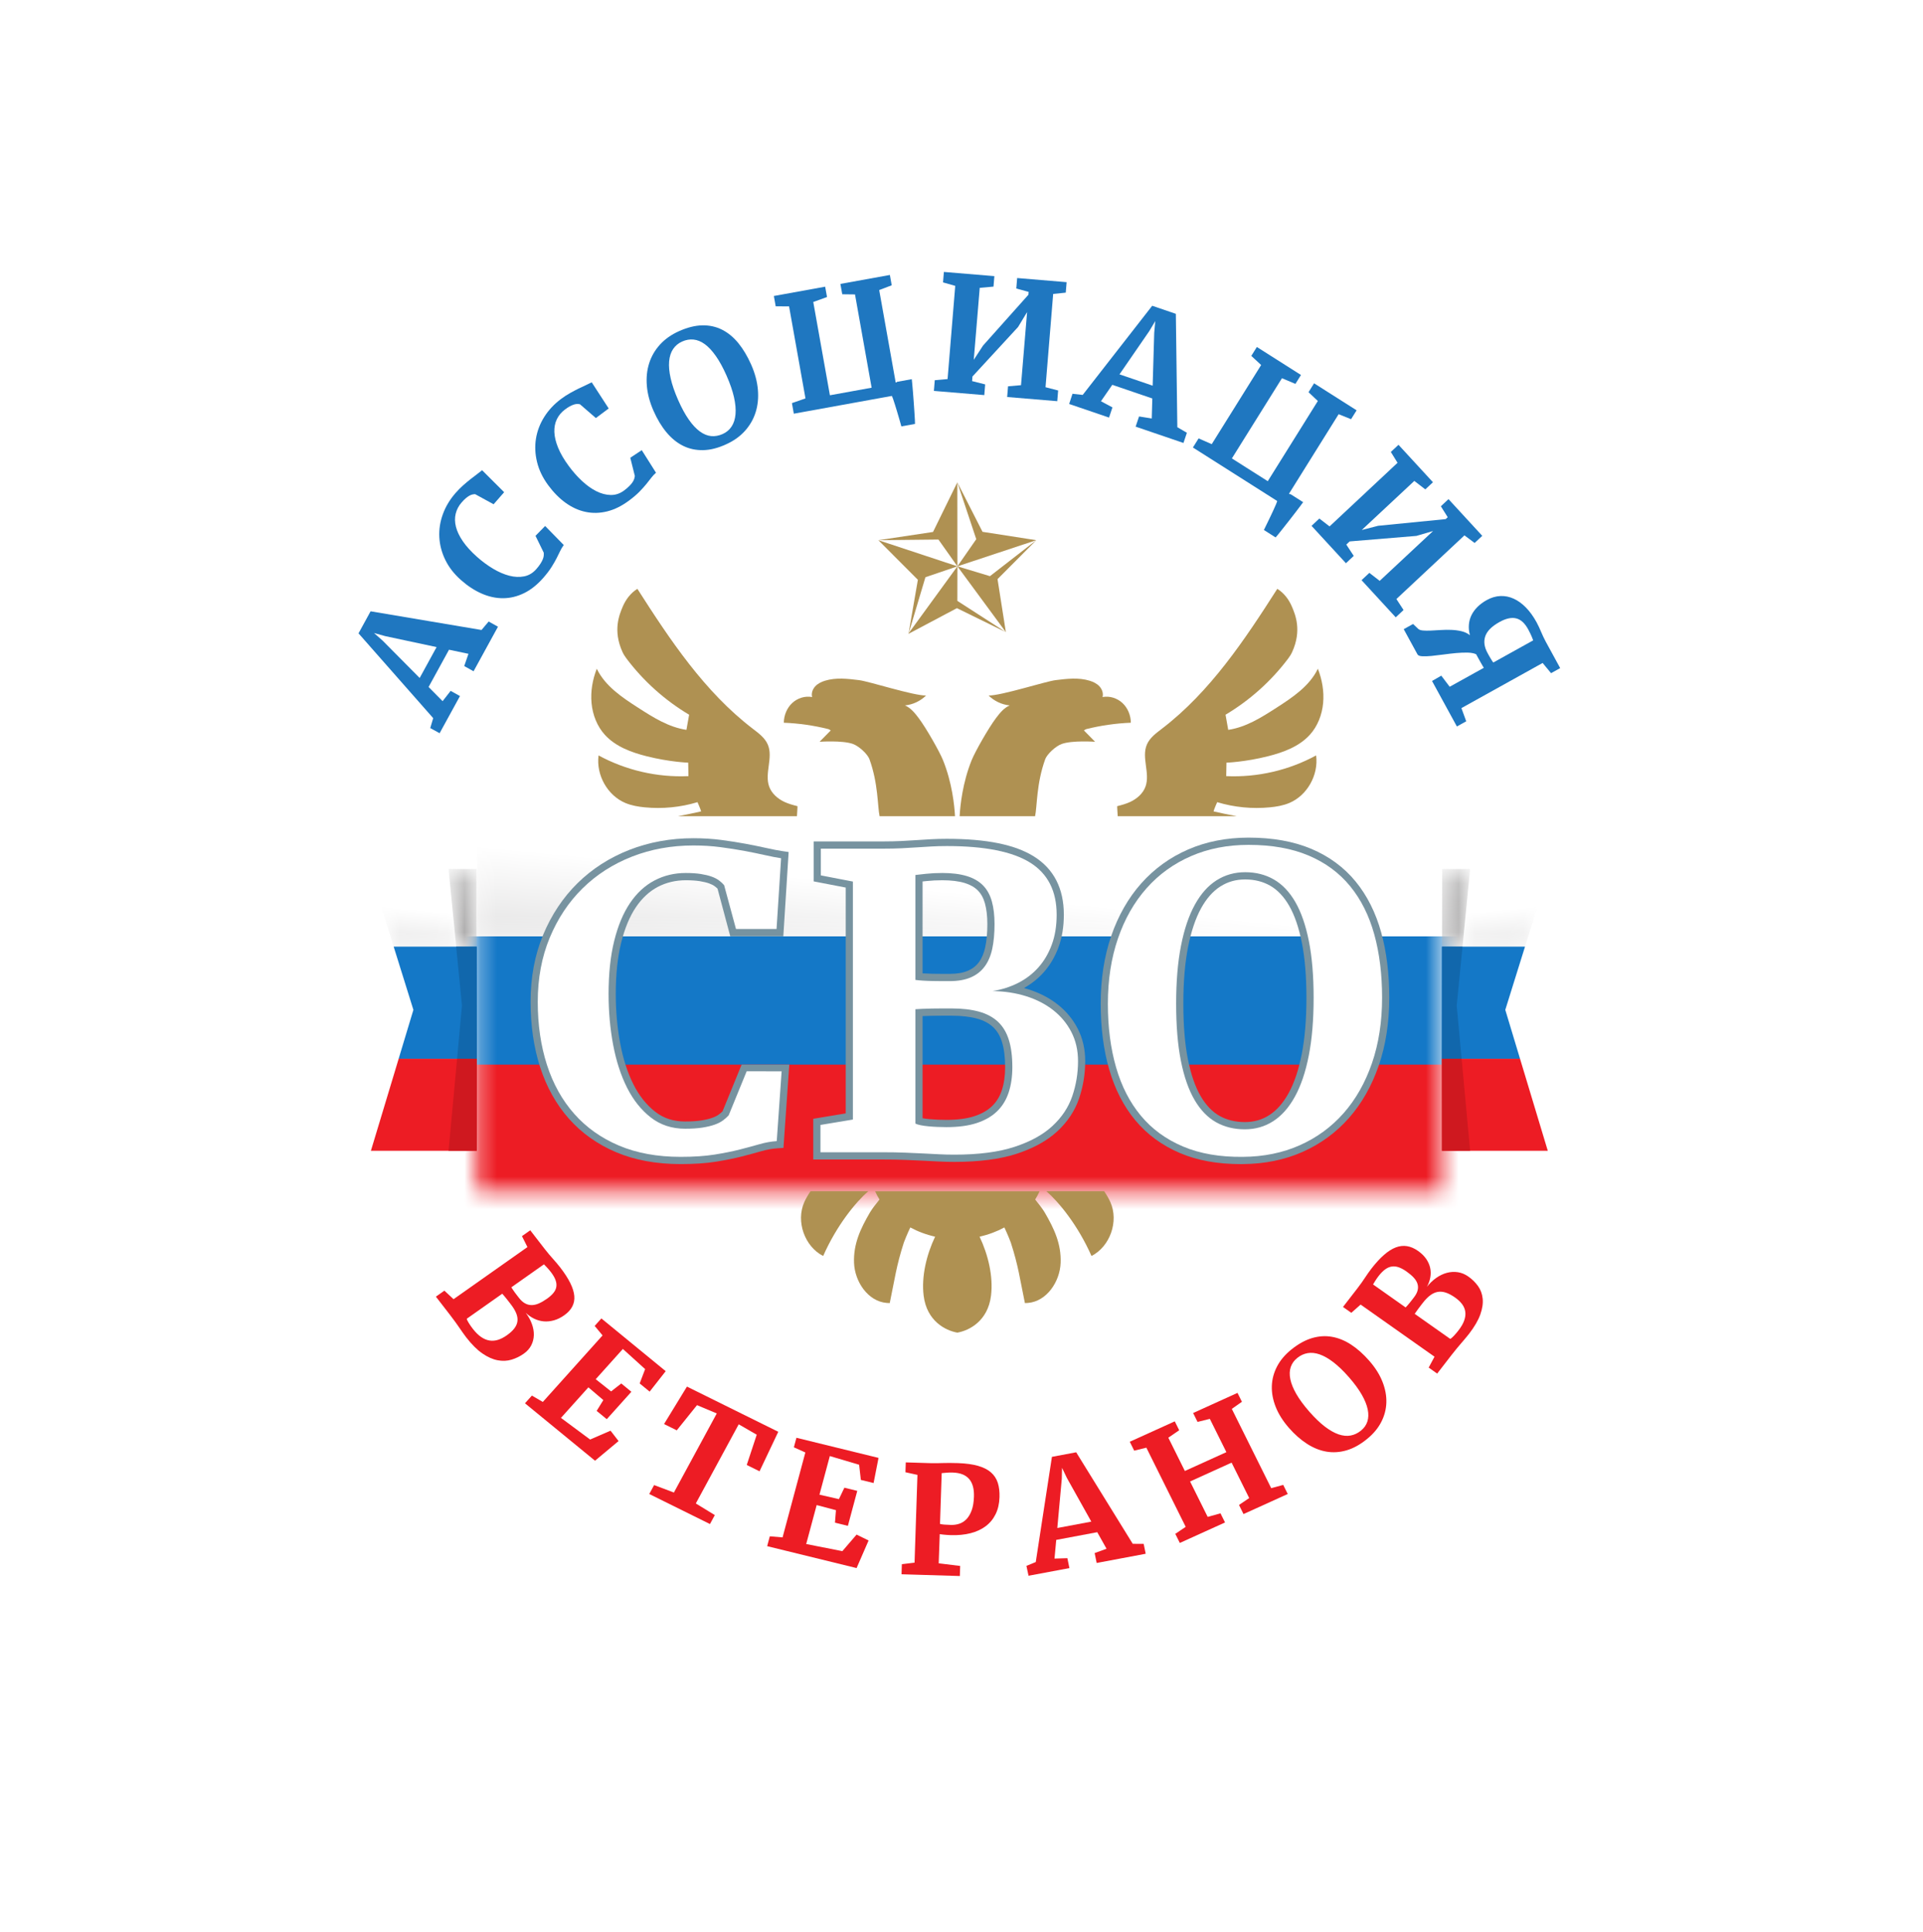 <svg xmlns="http://www.w3.org/2000/svg" fill="none" viewBox="0 9.318 118 118.528" style="max-height: 500px" width="118" height="118.528">
<g filter="url(#filter0_d_3164_2282)">
<path fill="white" d="M10 10H107.737V69.132C107.737 96.121 85.858 118 58.868 118C31.879 118 10 96.121 10 69.132V10Z"/>
<path fill="#1F77C0" d="M23.486 48.624L25.752 50.909L26.79 49.014L23.641 48.342L22.95 48.15L23.486 48.624ZM26.976 54.297L26.401 53.982L26.582 53.373L22 48.171L22.741 46.818L29.547 47.965L29.985 47.445L30.557 47.764L29.059 50.497L28.486 50.178L28.746 49.427L27.553 49.175L26.299 51.462L27.159 52.331L27.653 51.699L28.225 52.018L26.976 54.297Z"/>
<path fill="#1F77C0" d="M33.344 44.76C32.971 45.186 32.576 45.501 32.158 45.705C31.74 45.909 31.313 46.013 30.876 46.016C30.438 46.019 30 45.925 29.56 45.733C29.121 45.542 28.695 45.263 28.281 44.896C27.858 44.521 27.538 44.107 27.32 43.655C27.102 43.203 26.982 42.741 26.958 42.269C26.933 41.796 27.006 41.327 27.175 40.862C27.344 40.396 27.604 39.962 27.955 39.561C28.107 39.387 28.261 39.231 28.418 39.093C28.575 38.954 28.726 38.828 28.87 38.714C29.013 38.6 29.147 38.498 29.271 38.407C29.395 38.316 29.499 38.235 29.583 38.164L30.936 39.513L30.289 40.253L29.157 39.633C29.108 39.632 29.053 39.638 28.993 39.651C28.933 39.664 28.869 39.689 28.803 39.726C28.736 39.763 28.664 39.815 28.584 39.881C28.505 39.948 28.42 40.034 28.327 40.14C28.146 40.347 28.025 40.577 27.963 40.83C27.901 41.083 27.906 41.352 27.978 41.635C28.05 41.92 28.192 42.217 28.405 42.527C28.617 42.837 28.906 43.155 29.271 43.479C29.587 43.759 29.914 44.001 30.253 44.204C30.594 44.407 30.925 44.551 31.248 44.635C31.572 44.719 31.877 44.732 32.164 44.675C32.451 44.618 32.7 44.469 32.911 44.228C33.016 44.108 33.1 43.999 33.162 43.9C33.225 43.802 33.273 43.712 33.306 43.63C33.339 43.548 33.359 43.474 33.365 43.407C33.37 43.339 33.37 43.277 33.365 43.221L32.86 42.189L33.451 41.585L34.594 42.753C34.51 42.863 34.438 42.984 34.375 43.117C34.312 43.249 34.239 43.396 34.157 43.559C34.075 43.721 33.971 43.901 33.846 44.1C33.721 44.299 33.554 44.519 33.344 44.76Z"/>
<path fill="#1F77C0" d="M38.614 40.015C38.161 40.353 37.709 40.578 37.258 40.689C36.807 40.8 36.368 40.811 35.939 40.721C35.511 40.632 35.102 40.447 34.712 40.167C34.322 39.888 33.964 39.524 33.636 39.079C33.3 38.622 33.073 38.15 32.955 37.662C32.836 37.174 32.813 36.696 32.888 36.229C32.963 35.762 33.131 35.319 33.393 34.9C33.656 34.48 34 34.111 34.427 33.792C34.611 33.655 34.795 33.535 34.977 33.433C35.16 33.331 35.333 33.239 35.497 33.158C35.661 33.077 35.814 33.006 35.954 32.943C36.094 32.88 36.212 32.823 36.309 32.771L37.351 34.376L36.565 34.963L35.587 34.118C35.539 34.106 35.484 34.1 35.423 34.1C35.361 34.1 35.295 34.111 35.222 34.134C35.149 34.156 35.067 34.191 34.976 34.239C34.884 34.288 34.782 34.354 34.67 34.438C34.45 34.602 34.284 34.801 34.17 35.035C34.057 35.27 34.006 35.533 34.017 35.826C34.029 36.119 34.106 36.44 34.249 36.788C34.392 37.136 34.608 37.508 34.899 37.902C35.149 38.242 35.418 38.548 35.709 38.819C35.998 39.089 36.293 39.3 36.591 39.45C36.89 39.6 37.185 39.678 37.478 39.683C37.771 39.688 38.045 39.595 38.301 39.404C38.429 39.309 38.533 39.219 38.615 39.136C38.697 39.053 38.763 38.976 38.812 38.903C38.861 38.83 38.896 38.761 38.916 38.697C38.936 38.632 38.949 38.572 38.955 38.515L38.676 37.4L39.38 36.934L40.254 38.318C40.149 38.408 40.053 38.51 39.964 38.627C39.875 38.743 39.774 38.872 39.66 39.013C39.545 39.154 39.406 39.309 39.243 39.476C39.079 39.645 38.869 39.824 38.614 40.015Z"/>
<path fill="#1F77C0" d="M41.854 30.271C41.621 30.375 41.437 30.529 41.302 30.732C41.167 30.934 41.086 31.185 41.059 31.485C41.033 31.785 41.065 32.132 41.154 32.528C41.243 32.923 41.395 33.364 41.609 33.851C41.825 34.341 42.045 34.745 42.27 35.064C42.494 35.383 42.721 35.626 42.951 35.791C43.181 35.957 43.412 36.05 43.644 36.071C43.876 36.091 44.109 36.049 44.345 35.943C44.577 35.839 44.761 35.685 44.894 35.481C45.027 35.278 45.107 35.026 45.133 34.727C45.159 34.427 45.128 34.08 45.04 33.686C44.951 33.292 44.799 32.851 44.585 32.365C44.372 31.881 44.153 31.48 43.928 31.161C43.704 30.841 43.478 30.599 43.25 30.432C43.021 30.266 42.791 30.172 42.557 30.148C42.324 30.124 42.089 30.165 41.854 30.271ZM44.569 36.569C44.065 36.802 43.592 36.923 43.149 36.932C42.705 36.941 42.296 36.854 41.923 36.671C41.549 36.487 41.21 36.213 40.905 35.85C40.6 35.486 40.334 35.046 40.106 34.53C39.872 33.999 39.734 33.485 39.693 32.988C39.651 32.49 39.698 32.028 39.835 31.599C39.972 31.171 40.194 30.789 40.502 30.452C40.81 30.116 41.197 29.844 41.662 29.635C42.174 29.406 42.65 29.286 43.09 29.277C43.529 29.268 43.934 29.356 44.303 29.541C44.673 29.727 45.007 30.002 45.305 30.365C45.602 30.729 45.865 31.168 46.093 31.684C46.327 32.214 46.464 32.728 46.506 33.226C46.548 33.723 46.502 34.185 46.367 34.611C46.232 35.036 46.014 35.416 45.71 35.753C45.408 36.089 45.027 36.361 44.569 36.569Z"/>
<path fill="#1F77C0" d="M55.31 35.475C55.299 35.431 55.279 35.361 55.251 35.264C55.222 35.166 55.19 35.055 55.155 34.931C55.12 34.807 55.081 34.676 55.039 34.539C54.997 34.402 54.957 34.271 54.919 34.148C54.88 34.024 54.845 33.914 54.811 33.818C54.778 33.721 54.749 33.651 54.725 33.606L48.71 34.696L48.595 34.047L49.426 33.759L48.419 28.113L47.599 28.11L47.486 27.476L50.634 26.905L50.748 27.54L49.904 27.844L50.925 33.566L53.485 33.102L52.465 27.38L51.683 27.37L51.569 26.735L54.605 26.186L54.718 26.82L53.95 27.111L54.961 32.781L55.023 32.774L55.037 32.743L55.948 32.578C55.954 32.609 55.963 32.696 55.975 32.837C55.987 32.978 56.002 33.145 56.019 33.34C56.035 33.534 56.052 33.742 56.067 33.964C56.082 34.186 56.097 34.394 56.11 34.587C56.124 34.78 56.133 34.946 56.14 35.083C56.147 35.22 56.149 35.3 56.147 35.324L55.31 35.475Z"/>
<path fill="#1F77C0" d="M60.964 26.901L60.119 26.975L59.752 31.392L60.322 30.517L63.107 27.398L63.121 27.225L62.362 27.017L62.415 26.374L65.451 26.628L65.398 27.27L64.625 27.351L64.156 33.072L64.93 33.272L64.876 33.929L61.802 33.673L61.856 33.016L62.652 32.947L63.025 28.463L62.471 29.378L59.673 32.414L59.65 32.697L60.452 32.899L60.399 33.556L57.306 33.298L57.36 32.642L58.146 32.572L58.616 26.855L57.867 26.642L57.919 26L61.017 26.258L60.964 26.901Z"/>
<path fill="#1F77C0" d="M70.523 29.629L68.695 32.283L70.73 32.977L70.826 29.733L70.891 29.013L70.523 29.629ZM65.606 34.1L65.811 33.474L66.437 33.545L70.702 28.075L72.153 28.57L72.244 35.525L72.83 35.867L72.62 36.492L69.685 35.491L69.895 34.866L70.674 34.99L70.709 33.762L68.253 32.925L67.557 33.932L68.262 34.31L68.053 34.934L65.606 34.1Z"/>
<path fill="#1F77C0" d="M77.555 41.83C77.576 41.79 77.608 41.725 77.652 41.633C77.696 41.542 77.746 41.438 77.803 41.323C77.861 41.208 77.92 41.085 77.98 40.955C78.041 40.824 78.098 40.7 78.153 40.584C78.207 40.466 78.254 40.361 78.294 40.267C78.334 40.172 78.36 40.101 78.372 40.052L73.2 36.77L73.549 36.212L74.355 36.565L77.387 31.71L76.783 31.15L77.124 30.604L79.831 32.322L79.49 32.868L78.664 32.52L75.591 37.44L77.793 38.837L80.866 33.917L80.294 33.378L80.635 32.832L83.245 34.489L82.904 35.034L82.142 34.727L79.098 39.602L79.148 39.64L79.179 39.626L79.963 40.123C79.947 40.15 79.895 40.22 79.81 40.333C79.725 40.445 79.623 40.579 79.506 40.734C79.388 40.889 79.261 41.054 79.124 41.228C78.986 41.402 78.859 41.566 78.739 41.717C78.62 41.869 78.517 41.998 78.43 42.104C78.343 42.21 78.291 42.271 78.274 42.287L77.555 41.83Z"/>
<path fill="#1F77C0" d="M87.46 39.339L86.786 38.82L83.56 41.832L84.567 41.573L88.71 41.163L88.835 41.046L88.415 40.376L88.883 39.937L90.955 42.188L90.486 42.627L89.862 42.16L85.687 46.066L86.125 46.74L85.645 47.188L83.548 44.909L84.027 44.461L84.661 44.951L87.936 41.894L86.915 42.193L82.818 42.532L82.612 42.725L83.069 43.42L82.59 43.869L80.479 41.576L80.958 41.127L81.585 41.611L85.757 37.708L85.345 37.043L85.815 36.604L87.929 38.901L87.46 39.339Z"/>
<path fill="#1F77C0" d="M91.635 49.959L94.078 48.603C94.067 48.572 94.056 48.539 94.043 48.505C94.029 48.47 94.012 48.427 93.992 48.376C93.971 48.325 93.944 48.264 93.91 48.193C93.877 48.122 93.833 48.037 93.78 47.939C93.572 47.552 93.325 47.323 93.037 47.253C92.749 47.182 92.407 47.256 92.012 47.476C91.543 47.736 91.253 48.025 91.142 48.344C91.031 48.662 91.076 49.006 91.279 49.377C91.301 49.416 91.327 49.464 91.358 49.521C91.388 49.577 91.421 49.633 91.455 49.689C91.489 49.745 91.522 49.798 91.553 49.849C91.584 49.899 91.612 49.936 91.635 49.959ZM86.136 47.915L86.709 47.597L87.013 47.884C87.072 47.947 87.172 47.984 87.311 47.996C87.45 48.008 87.613 48.01 87.802 48.001C87.989 47.992 88.193 47.981 88.413 47.967C88.632 47.953 88.849 47.95 89.065 47.959C89.28 47.967 89.487 47.995 89.686 48.042C89.884 48.09 90.055 48.171 90.198 48.286C90.139 48.065 90.117 47.852 90.134 47.646C90.15 47.438 90.202 47.244 90.291 47.06C90.38 46.878 90.504 46.707 90.663 46.549C90.822 46.391 91.011 46.251 91.232 46.129C91.508 45.976 91.786 45.893 92.067 45.882C92.348 45.87 92.62 45.925 92.883 46.044C93.146 46.163 93.397 46.345 93.637 46.59C93.876 46.834 94.092 47.135 94.288 47.492C94.345 47.596 94.395 47.696 94.439 47.793C94.483 47.889 94.525 47.986 94.567 48.082C94.608 48.177 94.651 48.275 94.697 48.375C94.742 48.474 94.793 48.576 94.85 48.68L95.737 50.303L95.177 50.614L94.66 49.988L89.676 52.757L89.971 53.566L89.398 53.884L87.873 51.093L88.441 50.767L88.956 51.448L91.05 50.285C91.032 50.258 91.005 50.214 90.969 50.151C90.933 50.089 90.893 50.019 90.849 49.941C90.804 49.862 90.759 49.781 90.712 49.695C90.665 49.61 90.621 49.529 90.579 49.453C90.451 49.392 90.279 49.359 90.061 49.353C89.844 49.348 89.609 49.357 89.354 49.38C89.1 49.404 88.84 49.434 88.575 49.47C88.309 49.506 88.064 49.535 87.84 49.557C87.616 49.579 87.426 49.585 87.27 49.576C87.115 49.568 87.018 49.53 86.981 49.462L86.136 47.915Z"/>
<path fill="#ED1C24" d="M33.377 86.879L31.378 88.288C31.399 88.325 31.43 88.373 31.469 88.431C31.508 88.49 31.55 88.549 31.594 88.61C31.639 88.67 31.684 88.728 31.729 88.787C31.774 88.845 31.812 88.894 31.844 88.935C31.96 89.086 32.082 89.197 32.21 89.269C32.338 89.341 32.474 89.378 32.615 89.379C32.757 89.38 32.906 89.347 33.063 89.279C33.22 89.211 33.387 89.114 33.565 88.989C33.729 88.873 33.861 88.755 33.958 88.636C34.056 88.517 34.116 88.392 34.137 88.26C34.159 88.129 34.142 87.988 34.086 87.837C34.03 87.685 33.934 87.522 33.797 87.345C33.716 87.241 33.635 87.146 33.553 87.06C33.471 86.974 33.412 86.913 33.377 86.879ZM30.82 88.682L28.642 90.217C28.646 90.249 28.661 90.288 28.686 90.339C28.711 90.388 28.741 90.441 28.776 90.496C28.811 90.552 28.85 90.61 28.892 90.67C28.934 90.73 28.975 90.785 29.015 90.836C29.183 91.054 29.352 91.22 29.522 91.336C29.692 91.452 29.862 91.524 30.035 91.552C30.207 91.58 30.382 91.566 30.558 91.511C30.735 91.455 30.913 91.364 31.093 91.237C31.296 91.095 31.451 90.952 31.56 90.81C31.67 90.667 31.733 90.519 31.752 90.366C31.77 90.213 31.745 90.051 31.676 89.881C31.607 89.711 31.497 89.528 31.345 89.332C31.312 89.288 31.27 89.234 31.221 89.17C31.171 89.106 31.121 89.042 31.069 88.977C31.017 88.913 30.968 88.854 30.923 88.8C30.877 88.746 30.843 88.707 30.82 88.682ZM26.748 88.862L27.269 88.494L27.832 89.017L32.365 85.82L32.029 85.149L32.537 84.79L33.427 85.94C33.52 86.061 33.608 86.169 33.69 86.265C33.772 86.361 33.85 86.451 33.926 86.536C34.001 86.621 34.076 86.706 34.149 86.791C34.222 86.876 34.297 86.968 34.374 87.067C34.911 87.761 35.2 88.345 35.24 88.817C35.281 89.29 35.075 89.685 34.624 90.003C34.412 90.153 34.199 90.257 33.986 90.316C33.773 90.374 33.565 90.395 33.363 90.377C33.161 90.358 32.967 90.304 32.779 90.214C32.592 90.123 32.419 90.003 32.26 89.854C32.426 90.073 32.552 90.3 32.637 90.535C32.723 90.77 32.763 90.999 32.757 91.222C32.751 91.445 32.698 91.654 32.597 91.85C32.496 92.047 32.343 92.217 32.138 92.362C31.908 92.525 31.658 92.646 31.39 92.727C31.122 92.808 30.838 92.821 30.538 92.764C30.239 92.709 29.927 92.57 29.602 92.348C29.278 92.126 28.945 91.793 28.602 91.351C28.527 91.254 28.458 91.159 28.392 91.064C28.327 90.97 28.258 90.87 28.185 90.765C28.111 90.659 28.031 90.546 27.945 90.424C27.858 90.302 27.754 90.162 27.632 90.005L26.748 88.862Z"/>
<path fill="#ED1C24" d="M32.214 95.404L32.638 94.931L33.309 95.32L36.975 91.239L36.49 90.657L36.902 90.198L40.849 93.433L39.864 94.688L39.252 94.186L39.587 93.307L38.221 92.07L36.554 93.926L37.498 94.675L38.123 94.188L38.743 94.697L37.233 96.378L36.612 95.87L37.022 95.206L36.105 94.425L34.422 96.299L36.211 97.627L37.464 97.084L37.957 97.72L36.512 98.926L32.214 95.404Z"/>
<path fill="#ED1C24" d="M39.84 100.968L40.138 100.42L41.352 100.878L43.983 96.026L42.77 95.518L41.528 97.062L40.748 96.676L42.153 94.379L47.757 97.151L46.607 99.575L45.822 99.187L46.435 97.331L45.329 96.693L42.697 101.548L43.863 102.262L43.565 102.811L39.84 100.968Z"/>
<path fill="#ED1C24" d="M47.075 104.168L47.237 103.564L48.02 103.63L49.418 98.421L48.714 98.104L48.871 97.519L53.909 98.753L53.606 100.295L52.824 100.104L52.718 99.174L50.92 98.64L50.284 101.009L51.478 101.283L51.813 100.582L52.604 100.776L52.028 102.922L51.236 102.728L51.297 101.96L50.113 101.647L49.47 104.037L51.689 104.474L52.562 103.458L53.299 103.82L52.562 105.512L47.075 104.168Z"/>
<path fill="#ED1C24" d="M57.681 102.804C57.76 102.824 57.849 102.838 57.949 102.845C58.05 102.853 58.185 102.859 58.355 102.865C58.531 102.87 58.701 102.846 58.866 102.792C59.029 102.738 59.176 102.645 59.305 102.512C59.433 102.379 59.54 102.2 59.623 101.975C59.706 101.751 59.753 101.47 59.764 101.133C59.796 100.174 59.367 99.682 58.476 99.654C58.303 99.649 58.166 99.653 58.066 99.664C57.967 99.677 57.873 99.684 57.785 99.688L57.681 102.804ZM55.32 105.892L55.34 105.274L56.119 105.18L56.297 99.796L55.56 99.633L55.581 99.029L57.078 99.075C57.225 99.079 57.361 99.08 57.484 99.078C57.607 99.076 57.731 99.073 57.857 99.069C57.983 99.066 58.121 99.064 58.268 99.063C58.417 99.063 58.59 99.067 58.788 99.073C59.276 99.09 59.685 99.147 60.014 99.241C60.343 99.335 60.607 99.468 60.806 99.641C61.005 99.814 61.145 100.028 61.227 100.281C61.308 100.535 61.343 100.831 61.332 101.167C61.319 101.561 61.24 101.906 61.094 102.203C60.949 102.499 60.747 102.745 60.488 102.941C60.23 103.136 59.92 103.28 59.557 103.373C59.195 103.466 58.791 103.505 58.344 103.492C58.268 103.489 58.194 103.486 58.119 103.48C58.046 103.475 57.978 103.469 57.917 103.463C57.856 103.457 57.803 103.45 57.76 103.445C57.715 103.439 57.684 103.434 57.665 103.43L57.601 105.22L58.919 105.382L58.898 106L55.32 105.892Z"/>
<path fill="#ED1C24" d="M65.154 100.037L64.879 103.054L66.966 102.663L65.465 99.979L65.169 99.363L65.154 100.037ZM63.114 105.983L62.984 105.378L63.557 105.142L64.549 98.689L66.037 98.409L69.508 104.024L70.178 104.027L70.303 104.634L67.295 105.199L67.17 104.592L67.9 104.326L67.33 103.311L64.813 103.784L64.707 104.93L65.497 104.906L65.621 105.513L63.114 105.983Z"/>
<path fill="#ED1C24" d="M72.397 103.971L72.119 103.413L72.758 102.983L70.343 98.126L69.597 98.309L69.326 97.763L72.087 96.511L72.358 97.057L71.691 97.514L72.706 99.556L75.254 98.401L74.239 96.359L73.485 96.546L73.213 96L75.936 94.765L76.207 95.311L75.587 95.747L78.004 100.61L78.742 100.41L79.019 100.968L76.305 102.199L76.028 101.64L76.654 101.217L75.574 99.044L73.026 100.2L74.106 102.372L74.893 102.155L75.171 102.714L72.397 103.971Z"/>
<path fill="#ED1C24" d="M79.604 92.621C79.41 92.775 79.277 92.962 79.203 93.179C79.129 93.397 79.121 93.645 79.177 93.922C79.233 94.199 79.356 94.504 79.548 94.837C79.74 95.17 80.004 95.528 80.339 95.911C80.677 96.296 80.996 96.603 81.295 96.832C81.596 97.061 81.877 97.22 82.14 97.31C82.403 97.399 82.648 97.423 82.874 97.381C83.101 97.34 83.312 97.24 83.507 97.084C83.701 96.929 83.832 96.743 83.904 96.525C83.975 96.306 83.984 96.059 83.927 95.782C83.871 95.505 83.748 95.201 83.557 94.868C83.367 94.537 83.103 94.179 82.768 93.796C82.434 93.416 82.117 93.112 81.818 92.882C81.518 92.653 81.237 92.494 80.975 92.403C80.713 92.313 80.468 92.287 80.239 92.327C80.011 92.366 79.799 92.464 79.604 92.621ZM83.889 97.59C83.474 97.931 83.056 98.163 82.637 98.287C82.217 98.411 81.805 98.438 81.4 98.37C80.995 98.302 80.598 98.143 80.21 97.895C79.822 97.647 79.449 97.32 79.093 96.914C78.727 96.496 78.457 96.07 78.283 95.632C78.109 95.194 78.029 94.765 78.043 94.344C78.057 93.922 78.166 93.52 78.367 93.136C78.569 92.753 78.863 92.407 79.249 92.098C79.674 91.758 80.095 91.526 80.511 91.403C80.927 91.281 81.335 91.254 81.737 91.326C82.138 91.397 82.53 91.557 82.911 91.807C83.293 92.057 83.661 92.385 84.017 92.791C84.384 93.208 84.654 93.635 84.828 94.073C85.002 94.51 85.083 94.938 85.07 95.357C85.057 95.775 84.952 96.175 84.754 96.556C84.557 96.938 84.269 97.282 83.889 97.59Z"/>
<path fill="#ED1C24" d="M86.811 89.917L88.988 91.452C89.018 91.44 89.054 91.415 89.096 91.378C89.139 91.34 89.183 91.297 89.228 91.249C89.273 91.2 89.319 91.148 89.367 91.092C89.414 91.035 89.458 90.982 89.497 90.931C89.665 90.713 89.783 90.51 89.848 90.321C89.915 90.132 89.936 89.954 89.913 89.789C89.891 89.623 89.826 89.468 89.719 89.323C89.611 89.179 89.468 89.043 89.288 88.916C89.085 88.773 88.896 88.673 88.722 88.615C88.548 88.557 88.381 88.542 88.222 88.57C88.063 88.599 87.909 88.669 87.759 88.782C87.609 88.895 87.458 89.049 87.306 89.245C87.273 89.289 87.231 89.343 87.181 89.407C87.132 89.471 87.083 89.536 87.033 89.602C86.984 89.669 86.939 89.73 86.899 89.788C86.858 89.846 86.829 89.888 86.811 89.917ZM84.254 88.113L86.252 89.523C86.284 89.492 86.322 89.451 86.369 89.398C86.416 89.345 86.463 89.289 86.51 89.231C86.558 89.172 86.604 89.114 86.648 89.056C86.693 88.998 86.731 88.948 86.763 88.907C86.879 88.757 86.955 88.613 86.989 88.475C87.024 88.337 87.021 88.203 86.98 88.073C86.939 87.943 86.862 87.816 86.748 87.693C86.634 87.57 86.488 87.446 86.311 87.321C86.146 87.204 85.99 87.119 85.842 87.065C85.693 87.011 85.551 86.994 85.413 87.013C85.275 87.031 85.139 87.088 85.004 87.184C84.87 87.28 84.734 87.416 84.597 87.593C84.517 87.697 84.445 87.799 84.384 87.899C84.322 87.999 84.278 88.071 84.254 88.113ZM88.188 93.581L87.668 93.213L88.025 92.546L83.492 89.348L82.92 89.853L82.41 89.494L83.3 88.343C83.394 88.222 83.476 88.11 83.548 88.008C83.62 87.905 83.687 87.807 83.75 87.713C83.813 87.619 83.876 87.526 83.939 87.434C84.002 87.342 84.072 87.246 84.149 87.147C84.686 86.453 85.185 86.017 85.646 85.842C86.107 85.666 86.562 85.737 87.013 86.055C87.226 86.205 87.393 86.369 87.515 86.546C87.636 86.724 87.717 86.907 87.758 87.097C87.799 87.286 87.802 87.48 87.767 87.678C87.732 87.875 87.663 88.069 87.559 88.257C87.731 88.041 87.921 87.86 88.131 87.712C88.341 87.565 88.558 87.461 88.782 87.401C89.007 87.341 89.232 87.328 89.459 87.362C89.685 87.396 89.9 87.486 90.105 87.631C90.336 87.793 90.531 87.985 90.691 88.206C90.851 88.427 90.947 88.683 90.979 88.973C91.011 89.263 90.964 89.589 90.837 89.95C90.71 90.311 90.476 90.713 90.134 91.155C90.059 91.253 89.984 91.344 89.908 91.431C89.833 91.519 89.754 91.612 89.67 91.71C89.587 91.808 89.496 91.914 89.4 92.029C89.303 92.144 89.194 92.28 89.073 92.437L88.188 93.581Z"/>
<mask height="8" width="60" y="59" x="29" maskUnits="userSpaceOnUse" style="mask-type:luminance" id="mask0_3164_2282">
<path fill="white" d="M88.467 66.76H29.268V59.387H58.874L88.467 59.438V66.76Z"/>
</mask>
<g mask="url(#mask0_3164_2282)">
<path fill="url(#paint0_linear_3164_2282)" d="M88.467 66.76H29.268V59.387H58.874L88.467 59.438V66.76Z"/>
</g>
<mask height="24" width="60" y="59" x="29" maskUnits="userSpaceOnUse" style="mask-type:luminance" id="mask1_3164_2282">
<path fill="white" d="M29.268 82.394H88.467V59.387H29.268V82.394Z"/>
</mask>
<g mask="url(#mask1_3164_2282)">
<path fill="#1478C7" d="M14.121 75.63H109.309V66.76H14.121V75.63Z"/>
<path fill="#ED1C24" d="M109.496 74.627V77.307C105.044 79.423 118.167 83.675 108.918 84.789C104.361 85.337 102.71 85.026 98.335 85.63C96.721 85.852 88.026 85.572 79.365 85.291C70.819 85.014 62.306 84.738 60.67 84.945C60.475 84.904 60.281 84.866 60.088 84.833C59.075 84.657 49.496 85.052 39.984 85.447C30.658 85.834 21.396 86.221 20.33 86.07C18.528 85.815 18.701 85.828 18.889 85.84C19.078 85.853 19.283 85.866 17.484 85.603C11.963 84.795 19.073 82.183 13.41 81.419C11.496 81.161 20.11 79.117 17.267 78.502C16.446 78.178 15.697 77.846 14.889 77.49C14.397 77.273 14.125 77.078 13.251 76.903C12.879 76.828 12.453 76.775 12.009 76.733V74.627H109.496Z"/>
</g>
<mask height="6" width="8" y="62" x="22" maskUnits="userSpaceOnUse" style="mask-type:luminance" id="mask2_3164_2282">
<path fill="white" d="M29.258 67.391H29.248L29.24 62.628L29.258 62.628V67.391ZM27.992 67.391H24.157L22.671 62.628H27.524L27.992 67.391Z"/>
</mask>
<g mask="url(#mask2_3164_2282)">
<path fill="url(#paint1_linear_3164_2282)" d="M29.258 67.391H29.248L29.24 62.628L29.258 62.628V67.391ZM27.992 67.391H24.157L22.671 62.628H27.524L27.992 67.391Z"/>
</g>
<path fill="#1478C7" d="M24.157 67.391L24.732 69.232L25.367 71.268L24.462 74.269H29.258V69.378V67.391H24.157Z"/>
<path fill="#ED1C24" d="M24.462 74.269L24.198 75.146L22.759 79.914H29.258V75.146V74.269H24.462Z"/>
<path fill="#DEDEDE" d="M29.268 79.914H27.524H29.258V74.269V73.727L29.268 79.914ZM29.241 62.628H27.524V62.628H29.241"/>
<mask height="6" width="3" y="62" x="27" maskUnits="userSpaceOnUse" style="mask-type:luminance" id="mask3_3164_2282">
<path fill="white" d="M29.248 67.391H27.992L27.524 62.628H29.241L29.248 67.391Z"/>
</mask>
<g mask="url(#mask3_3164_2282)">
<path fill="url(#paint2_linear_3164_2282)" d="M29.248 67.391H27.992L27.524 62.628H29.241L29.248 67.391Z"/>
</g>
<path fill="#1167AC" d="M29.258 74.269H28.047L28.348 71.012L27.992 67.391H29.248L29.258 73.727V74.269Z"/>
<path fill="#CF181F" d="M29.258 79.914H27.524L28.047 74.269H29.258V75.146V79.914Z"/>
<path fill="#7793A0" d="M41.763 80.73C40.278 80.73 38.948 80.486 37.811 80.004C36.666 79.52 35.69 78.827 34.909 77.945C34.131 77.066 33.537 76.002 33.143 74.782C32.755 73.576 32.557 72.229 32.557 70.778C32.557 69.281 32.816 67.899 33.326 66.671C33.836 65.443 34.547 64.374 35.44 63.496C36.332 62.618 37.401 61.931 38.617 61.455C39.828 60.98 41.151 60.739 42.552 60.739C43.15 60.739 43.729 60.775 44.272 60.847C44.802 60.917 45.306 60.996 45.77 61.083C46.229 61.169 46.657 61.257 47.043 61.343C47.412 61.426 47.732 61.488 47.993 61.527L48.393 61.586L48.067 66.75H44.81L44.029 63.832C43.981 63.784 43.925 63.736 43.86 63.688C43.771 63.621 43.654 63.562 43.514 63.511C43.36 63.456 43.164 63.409 42.932 63.372C42.697 63.336 42.409 63.317 42.078 63.317C41.457 63.317 40.88 63.455 40.364 63.725C39.849 63.996 39.399 64.412 39.025 64.964C38.64 65.533 38.335 66.266 38.118 67.141C37.897 68.032 37.785 69.094 37.785 70.3C37.785 71.345 37.876 72.363 38.057 73.326C38.234 74.275 38.509 75.123 38.872 75.844C39.225 76.544 39.675 77.108 40.21 77.522C40.726 77.921 41.325 78.116 42.042 78.116C42.423 78.116 42.752 78.095 43.019 78.054C43.283 78.013 43.51 77.959 43.694 77.895C43.862 77.837 43.998 77.769 44.099 77.694C44.19 77.627 44.27 77.56 44.337 77.493L45.508 74.627H48.433L48.075 79.736L47.693 79.762C47.378 79.784 47.053 79.843 46.727 79.936C46.367 80.04 45.963 80.149 45.513 80.264C45.058 80.38 44.524 80.488 43.926 80.584C43.319 80.681 42.591 80.73 41.763 80.73Z"/>
<path fill="white" d="M41.763 80.286C40.33 80.286 39.07 80.055 37.981 79.594C36.893 79.133 35.978 78.485 35.238 77.648C34.498 76.812 33.939 75.811 33.563 74.644C33.187 73.478 32.998 72.189 32.998 70.778C32.998 69.334 33.243 68.022 33.733 66.843C34.222 65.665 34.894 64.655 35.748 63.815C36.602 62.975 37.611 62.326 38.777 61.869C39.942 61.412 41.2 61.184 42.552 61.184C43.135 61.184 43.689 61.218 44.215 61.288C44.741 61.357 45.232 61.434 45.69 61.52C46.147 61.605 46.566 61.691 46.946 61.777C47.327 61.863 47.654 61.926 47.93 61.967L47.651 66.306H45.162L44.434 63.619C44.352 63.521 44.249 63.425 44.124 63.331C43.998 63.237 43.845 63.158 43.663 63.093C43.481 63.027 43.26 62.975 43.001 62.933C42.742 62.893 42.434 62.872 42.078 62.872C41.382 62.872 40.743 63.025 40.16 63.331C39.578 63.637 39.078 64.098 38.661 64.714C38.244 65.33 37.921 66.103 37.69 67.033C37.459 67.963 37.344 69.052 37.344 70.3C37.344 71.377 37.437 72.413 37.623 73.408C37.81 74.404 38.095 75.283 38.479 76.046C38.864 76.808 39.351 77.418 39.942 77.875C40.532 78.332 41.233 78.56 42.042 78.56C42.447 78.56 42.795 78.538 43.086 78.493C43.377 78.448 43.628 78.389 43.839 78.315C44.049 78.242 44.223 78.154 44.361 78.052C44.498 77.951 44.616 77.847 44.713 77.74L45.818 75.036L47.962 75.039L47.663 79.319C47.314 79.343 46.962 79.407 46.606 79.509C46.25 79.611 45.85 79.719 45.405 79.833C44.959 79.947 44.444 80.051 43.857 80.145C43.27 80.239 42.572 80.286 41.763 80.286Z"/>
<path fill="#7793A0" d="M56.65 69.031C56.829 69.042 57.015 69.05 57.206 69.054C57.401 69.058 57.595 69.06 57.786 69.06H58.284C58.724 69.06 59.097 68.996 59.392 68.869C59.673 68.748 59.895 68.577 60.067 68.345C60.246 68.104 60.377 67.794 60.456 67.423C60.542 67.019 60.586 66.542 60.586 66.005C60.586 65.517 60.536 65.09 60.438 64.735C60.35 64.415 60.205 64.15 60.008 63.949C59.811 63.747 59.539 63.592 59.199 63.487C58.83 63.374 58.366 63.317 57.822 63.317C57.493 63.317 57.175 63.333 56.878 63.364C56.781 63.374 56.692 63.383 56.612 63.392V69.028L56.65 69.031ZM56.612 77.916C56.735 77.938 56.872 77.957 57.019 77.971C57.187 77.986 57.363 77.998 57.549 78.006C57.737 78.014 57.913 78.017 58.077 78.017C58.756 78.017 59.335 77.941 59.798 77.789C60.242 77.644 60.605 77.435 60.879 77.169C61.153 76.904 61.348 76.585 61.476 76.193C61.61 75.784 61.678 75.308 61.678 74.779C61.678 74.175 61.614 73.659 61.486 73.248C61.367 72.862 61.188 72.561 60.938 72.326C60.69 72.092 60.359 71.917 59.958 71.806C59.524 71.686 58.994 71.626 58.381 71.626H57.84C57.629 71.626 57.415 71.628 57.199 71.632C56.989 71.636 56.793 71.642 56.612 71.65V77.916ZM58.563 80.596C58.233 80.596 57.909 80.587 57.599 80.571C57.296 80.554 56.975 80.538 56.636 80.522C56.297 80.505 55.93 80.489 55.534 80.473C55.148 80.457 54.688 80.449 54.168 80.449H49.903V77.95L51.895 77.62V63.766L49.928 63.387V60.935H54.217C54.618 60.935 54.983 60.926 55.3 60.911C55.629 60.895 55.942 60.876 56.239 60.856C56.54 60.836 56.839 60.817 57.136 60.801C57.439 60.784 57.764 60.776 58.102 60.776C60.53 60.776 62.278 61.13 63.444 61.858C64.662 62.619 65.28 63.82 65.28 65.43C65.28 66.164 65.171 66.834 64.955 67.42C64.738 68.009 64.433 68.526 64.05 68.957C63.705 69.346 63.296 69.672 62.832 69.929C62.918 69.953 63.003 69.978 63.088 70.004C63.776 70.219 64.384 70.532 64.897 70.935C65.419 71.343 65.835 71.845 66.134 72.426C66.437 73.014 66.591 73.682 66.591 74.412C66.591 75.201 66.464 75.972 66.215 76.704C65.957 77.461 65.507 78.14 64.876 78.723C64.253 79.298 63.414 79.76 62.383 80.097C61.368 80.428 60.083 80.596 58.563 80.596Z"/>
<path fill="white" d="M56.172 71.23V78.242C56.244 78.283 56.354 78.317 56.499 78.346C56.645 78.375 56.805 78.397 56.979 78.413C57.153 78.43 57.337 78.442 57.531 78.45C57.725 78.458 57.907 78.462 58.077 78.462C58.806 78.462 59.425 78.379 59.934 78.212C60.445 78.044 60.861 77.804 61.185 77.489C61.509 77.176 61.745 76.79 61.895 76.333C62.045 75.876 62.12 75.358 62.12 74.779C62.12 74.126 62.049 73.571 61.907 73.115C61.766 72.658 61.543 72.287 61.24 72.001C60.936 71.716 60.548 71.508 60.074 71.377C59.601 71.247 59.037 71.181 58.381 71.181C58.235 71.181 58.055 71.181 57.841 71.181C57.626 71.181 57.41 71.183 57.191 71.187C56.973 71.192 56.77 71.198 56.584 71.206C56.398 71.214 56.261 71.222 56.172 71.23ZM56.172 62.995V69.431C56.285 69.448 56.434 69.462 56.621 69.474C56.807 69.486 56.999 69.495 57.197 69.498C57.395 69.503 57.592 69.505 57.786 69.505C57.98 69.505 58.146 69.505 58.284 69.505C58.785 69.505 59.212 69.429 59.565 69.278C59.917 69.127 60.202 68.905 60.42 68.611C60.639 68.318 60.795 67.953 60.888 67.516C60.981 67.08 61.027 66.576 61.027 66.005C61.027 65.475 60.973 65.012 60.863 64.616C60.754 64.221 60.574 63.894 60.323 63.637C60.072 63.38 59.74 63.188 59.328 63.062C58.915 62.936 58.413 62.872 57.822 62.872C57.474 62.872 57.144 62.889 56.833 62.921C56.522 62.954 56.301 62.978 56.172 62.995ZM50.345 80.004V78.328L52.336 77.997V63.398L50.369 63.019V61.379H54.217C54.622 61.379 54.99 61.371 55.322 61.355C55.654 61.339 55.969 61.32 56.269 61.3C56.568 61.28 56.865 61.261 57.161 61.245C57.456 61.228 57.77 61.22 58.102 61.22C60.424 61.22 62.128 61.559 63.212 62.236C64.296 62.913 64.839 63.978 64.839 65.43C64.839 66.115 64.74 66.727 64.541 67.265C64.343 67.804 64.07 68.269 63.722 68.66C63.374 69.052 62.959 69.37 62.478 69.615C61.996 69.859 61.472 70.027 60.906 70.116C61.634 70.125 62.318 70.229 62.958 70.429C63.596 70.629 64.153 70.914 64.626 71.285C65.1 71.657 65.472 72.105 65.743 72.631C66.014 73.158 66.15 73.751 66.15 74.412C66.15 75.154 66.033 75.87 65.798 76.559C65.563 77.249 65.156 77.861 64.578 78.395C63.999 78.93 63.222 79.355 62.247 79.674C61.272 79.992 60.044 80.151 58.563 80.151C58.239 80.151 57.926 80.143 57.622 80.127C57.319 80.11 56.997 80.094 56.657 80.078C56.317 80.061 55.949 80.045 55.553 80.029C55.156 80.012 54.694 80.004 54.169 80.004H50.345Z"/>
<path fill="#7793A0" d="M76.407 63.268C75.839 63.268 75.342 63.408 74.888 63.696C74.432 63.984 74.033 64.434 73.703 65.034C73.359 65.659 73.089 66.463 72.9 67.425C72.709 68.402 72.612 69.567 72.612 70.888C72.612 72.214 72.707 73.365 72.894 74.306C73.078 75.228 73.342 75.989 73.679 76.567C74.001 77.118 74.39 77.524 74.836 77.774C75.286 78.025 75.806 78.152 76.383 78.152C76.949 78.152 77.443 78.011 77.893 77.721C78.346 77.428 78.743 76.975 79.074 76.374C79.419 75.748 79.689 74.946 79.877 73.989C80.069 73.015 80.166 71.852 80.166 70.533C80.166 69.222 80.071 68.08 79.883 67.138C79.7 66.217 79.437 65.456 79.103 64.876C78.784 64.324 78.396 63.913 77.949 63.656C77.501 63.398 76.982 63.268 76.407 63.268ZM76.112 80.731C74.713 80.731 73.47 80.505 72.418 80.059C71.318 79.593 70.394 78.918 69.672 78.051C68.955 77.191 68.414 76.139 68.063 74.922C67.717 73.724 67.541 72.371 67.541 70.9C67.541 69.38 67.758 67.981 68.185 66.74C68.615 65.491 69.234 64.404 70.027 63.512C70.823 62.615 71.792 61.914 72.906 61.43C74.017 60.947 75.264 60.702 76.613 60.702C78.09 60.702 79.387 60.934 80.468 61.392C81.562 61.854 82.476 62.529 83.187 63.397C83.891 64.257 84.418 65.306 84.753 66.516C85.082 67.704 85.249 69.051 85.249 70.52C85.249 72.04 85.032 73.439 84.605 74.68C84.175 75.93 83.559 77.013 82.776 77.901C81.989 78.793 81.031 79.494 79.929 79.983C78.831 80.47 77.598 80.722 76.264 80.73L76.112 80.731Z"/>
<path fill="white" d="M76.407 62.824C75.76 62.824 75.175 62.989 74.653 63.319C74.131 63.649 73.686 64.149 73.318 64.818C72.949 65.487 72.666 66.327 72.468 67.339C72.269 68.351 72.171 69.533 72.171 70.888C72.171 72.25 72.268 73.419 72.462 74.394C72.656 75.369 72.935 76.168 73.299 76.792C73.664 77.416 74.105 77.873 74.623 78.163C75.141 78.452 75.727 78.597 76.383 78.597C77.03 78.597 77.613 78.43 78.131 78.095C78.649 77.761 79.092 77.259 79.46 76.59C79.828 75.921 80.112 75.083 80.31 74.075C80.508 73.068 80.607 71.887 80.607 70.533C80.607 69.187 80.51 68.026 80.316 67.051C80.122 66.076 79.844 65.277 79.485 64.653C79.124 64.029 78.685 63.568 78.167 63.27C77.649 62.972 77.063 62.824 76.407 62.824ZM76.261 80.286C74.854 80.302 73.629 80.09 72.589 79.649C71.549 79.209 70.689 78.581 70.01 77.765C69.33 76.949 68.822 75.96 68.486 74.797C68.15 73.635 67.982 72.336 67.982 70.9C67.982 69.423 68.189 68.085 68.602 66.886C69.014 65.687 69.599 64.661 70.356 63.808C71.112 62.956 72.021 62.299 73.081 61.839C74.141 61.378 75.319 61.147 76.613 61.147C78.038 61.147 79.266 61.365 80.298 61.801C81.33 62.238 82.18 62.864 82.847 63.68C83.515 64.496 84.008 65.481 84.328 66.635C84.648 67.79 84.808 69.085 84.808 70.52C84.808 71.997 84.601 73.335 84.189 74.534C83.775 75.733 83.195 76.757 82.446 77.606C81.698 78.454 80.799 79.111 79.752 79.576C78.703 80.041 77.54 80.278 76.261 80.286Z"/>
<path fill="#AF9152" d="M58.749 44.06L63.591 42.456L60.29 41.943L58.744 38.907L59.906 42.394L58.749 44.06Z"/>
<path fill="#AF9152" d="M58.745 46.179L58.749 44.06L55.76 48.163L56.787 44.727L58.749 44.06L53.898 42.456L56.323 44.885L55.754 48.171L55.753 48.172L55.749 48.2L58.718 46.626L61.722 48.097L58.745 46.179Z"/>
<path fill="#AF9152" d="M58.749 44.06L61.722 48.097L61.211 44.844L63.591 42.456L60.746 44.663L58.749 44.06Z"/>
<path fill="#AF9152" d="M58.749 44.06L58.744 38.907L57.254 41.95L57.255 41.951L53.898 42.456L57.585 42.416L58.749 44.06Z"/>
<mask height="6" width="8" y="62" x="88" maskUnits="userSpaceOnUse" style="mask-type:luminance" id="mask4_3164_2282">
<path fill="white" d="M93.578 67.391H89.743L90.211 62.628H95.064L93.578 67.391ZM88.487 67.391H88.477V62.628H88.495L88.487 67.391Z"/>
</mask>
<g mask="url(#mask4_3164_2282)">
<path fill="url(#paint3_linear_3164_2282)" d="M93.578 67.391H89.743L90.211 62.628H95.064L93.578 67.391ZM88.487 67.391H88.477V62.628H88.495L88.487 67.391Z"/>
</g>
<path fill="#1478C7" d="M93.578 67.391L93.003 69.232L92.368 71.268L93.273 74.269H88.477V69.378V67.391H93.578Z"/>
<path fill="#ED1C24" d="M93.273 74.269L93.538 75.146L94.976 79.914H88.477V75.146V74.269H93.273Z"/>
<path fill="#DEDEDE" d="M90.211 79.914H88.467L88.477 73.727V74.269V75.146V79.914H90.211ZM90.211 62.628H88.495V62.628H90.211L90.211 62.628Z"/>
<mask height="6" width="3" y="62" x="88" maskUnits="userSpaceOnUse" style="mask-type:luminance" id="mask5_3164_2282">
<path fill="white" d="M89.743 67.391H88.487L88.495 62.628L90.211 62.628L89.743 67.391Z"/>
</mask>
<g mask="url(#mask5_3164_2282)">
<path fill="url(#paint4_linear_3164_2282)" d="M89.743 67.391H88.487L88.495 62.628L90.211 62.628L89.743 67.391Z"/>
</g>
<path fill="#1167AC" d="M89.689 74.269H88.477V73.727L88.487 67.391H89.743L89.387 71.012L89.689 74.269Z"/>
<path fill="#CF181F" d="M90.211 79.914H88.477V74.269H89.689L90.211 79.914Z"/>
<path fill="#AF9152" d="M49.351 83.067C48.829 84.243 49.371 85.786 50.512 86.367C51.344 84.479 52.522 83.051 53.28 82.394H49.734C49.58 82.623 49.446 82.854 49.351 83.067Z"/>
<path fill="#AF9152" d="M53.968 82.903C53.749 83.171 53.504 83.488 53.383 83.696C52.799 84.696 52.362 85.629 52.406 86.788C52.45 87.946 53.26 89.15 54.406 89.247C54.47 89.252 54.534 89.255 54.597 89.257C54.913 87.74 54.997 86.987 55.463 85.541C55.487 85.465 55.679 84.992 55.858 84.616C56.322 84.867 56.834 85.059 57.38 85.182C56.856 86.285 56.532 87.615 56.677 88.8C56.868 90.36 58.017 90.942 58.744 91.069C59.471 90.942 60.62 90.36 60.811 88.8C60.957 87.615 60.633 86.285 60.109 85.182C60.654 85.059 61.166 84.867 61.631 84.616C61.809 84.992 62.001 85.465 62.025 85.541C62.492 86.987 62.576 87.74 62.891 89.257C62.955 89.255 63.019 89.252 63.082 89.247C64.228 89.15 65.039 87.946 65.083 86.788C65.127 85.629 64.689 84.696 64.106 83.696C63.985 83.488 63.739 83.171 63.521 82.903C63.624 82.74 63.712 82.569 63.791 82.395H53.697C53.777 82.569 53.864 82.74 53.968 82.903Z"/>
<path fill="#AF9152" d="M67.754 82.394H64.208C64.966 83.051 66.144 84.479 66.977 86.367C68.117 85.786 68.66 84.243 68.138 83.067C68.043 82.854 67.909 82.623 67.754 82.394Z"/>
<path fill="#AF9152" d="M56.371 53.368C56.138 53.059 55.884 52.743 55.531 52.592C56.013 52.545 56.478 52.327 56.826 51.985C56.042 51.995 53.336 51.118 52.713 51.041C52.019 50.955 51.301 50.871 50.631 51.075C50.406 51.144 50.185 51.248 50.024 51.422C49.864 51.596 49.772 51.848 49.834 52.079C49.399 51.995 48.932 52.144 48.608 52.449C48.283 52.754 48.101 53.204 48.097 53.654C49.017 53.691 49.932 53.821 50.826 54.044C50.883 54.057 50.975 54.127 50.975 54.127L50.292 54.822C50.292 54.822 51.694 54.723 52.343 54.958C52.688 55.082 53.23 55.556 53.356 55.904C53.892 57.383 53.845 58.777 53.973 59.387H58.602C58.566 58.727 58.424 57.332 57.864 55.947C57.65 55.419 56.829 53.973 56.371 53.368Z"/>
<path fill="#AF9152" d="M48.932 58.772C48.651 58.702 48.382 58.627 48.131 58.51C47.721 58.317 47.351 57.996 47.197 57.568C46.904 56.751 47.455 55.793 47.115 54.996C46.936 54.577 46.548 54.295 46.189 54.02C43.234 51.758 41.121 48.585 39.111 45.44C38.705 45.691 38.4 46.09 38.213 46.531C38.006 47.022 37.595 47.986 38.195 49.31C38.26 49.453 38.344 49.586 38.439 49.711C39.483 51.099 40.799 52.278 42.287 53.163V53.163L42.264 53.148L42.287 53.163L42.287 53.163L42.294 53.168L42.287 53.163C42.232 53.473 42.176 53.782 42.121 54.091C41.028 53.929 40.088 53.331 39.173 52.743C38.178 52.104 37.136 51.411 36.62 50.342C36.358 51.015 36.232 51.738 36.299 52.452C36.366 53.166 36.636 53.869 37.117 54.397C37.772 55.115 38.73 55.469 39.668 55.707C41.083 56.066 42.23 56.104 42.23 56.104L42.245 56.93C40.321 57.017 38.403 56.569 36.728 55.66C36.572 56.87 37.282 58.119 38.376 58.578C38.752 58.735 39.158 58.805 39.563 58.844C40.649 58.95 41.755 58.842 42.8 58.527C42.8 58.527 42.991 58.956 43.022 59.094C42.553 59.203 42.078 59.298 41.602 59.387H48.903C48.923 59.066 48.943 58.761 48.932 58.772Z"/>
<path fill="#AF9152" d="M65.146 54.958C65.795 54.723 67.197 54.822 67.197 54.822L66.513 54.127C66.513 54.127 66.606 54.057 66.662 54.044C67.556 53.821 68.472 53.691 69.391 53.654C69.388 53.204 69.206 52.754 68.881 52.449C68.556 52.144 68.089 51.995 67.655 52.079C67.717 51.848 67.625 51.596 67.464 51.422C67.304 51.248 67.083 51.144 66.858 51.075C66.188 50.871 65.47 50.955 64.775 51.041C64.153 51.118 61.447 51.995 60.662 51.985C61.011 52.327 61.475 52.545 61.958 52.592C61.605 52.743 61.351 53.059 61.118 53.368C60.66 53.973 59.839 55.419 59.625 55.947C59.065 57.332 58.922 58.727 58.886 59.387H63.516C63.644 58.777 63.597 57.383 64.133 55.904C64.259 55.556 64.801 55.082 65.146 54.958Z"/>
<path fill="#AF9152" d="M74.467 59.094C74.497 58.956 74.689 58.527 74.689 58.527C75.734 58.842 76.839 58.95 77.925 58.844C78.33 58.805 78.737 58.735 79.113 58.578C80.207 58.119 80.917 56.87 80.761 55.66C79.086 56.569 77.168 57.017 75.244 56.93L75.259 56.104C75.259 56.104 76.406 56.066 77.82 55.707C78.758 55.469 79.717 55.115 80.372 54.397C80.853 53.869 81.123 53.166 81.19 52.452C81.257 51.738 81.13 51.015 80.868 50.342C80.353 51.411 79.31 52.104 78.316 52.743C77.4 53.331 76.461 53.929 75.367 54.091C75.312 53.782 75.257 53.473 75.202 53.163L75.195 53.168L75.202 53.163V53.163L75.225 53.148L75.202 53.163V53.163C76.69 52.278 78.006 51.099 79.05 49.711C79.144 49.586 79.228 49.453 79.293 49.31C79.894 47.986 79.483 47.022 79.275 46.531C79.089 46.09 78.784 45.691 78.378 45.44C76.368 48.585 74.254 51.758 71.3 54.02C70.94 54.295 70.552 54.577 70.374 54.996C70.034 55.793 70.584 56.751 70.292 57.568C70.138 57.996 69.767 58.317 69.357 58.51C69.106 58.627 68.838 58.702 68.556 58.772C68.545 58.761 68.566 59.066 68.585 59.387H75.886C75.41 59.298 74.936 59.203 74.467 59.094Z"/>
</g>
<defs>
<filter color-interpolation-filters="sRGB" filterUnits="userSpaceOnUse" height="128" width="117.737" y="0" x="0" id="filter0_d_3164_2282">
<feFlood result="BackgroundImageFix" flood-opacity="0"/>
<feColorMatrix result="hardAlpha" values="0 0 0 0 0 0 0 0 0 0 0 0 0 0 0 0 0 0 127 0" type="matrix" in="SourceAlpha"/>
<feOffset/>
<feGaussianBlur stdDeviation="5"/>
<feComposite operator="out" in2="hardAlpha"/>
<feColorMatrix values="0 0 0 0 0 0 0 0 0 0 0 0 0 0 0 0 0 0 0.15 0" type="matrix"/>
<feBlend result="effect1_dropShadow_3164_2282" in2="BackgroundImageFix" mode="normal"/>
<feBlend result="shape" in2="effect1_dropShadow_3164_2282" in="SourceGraphic" mode="normal"/>
</filter>
<linearGradient gradientUnits="userSpaceOnUse" y2="109.577" x2="58.156" y1="52.408" x1="63.707" id="paint0_linear_3164_2282">
<stop stop-color="white"/>
<stop stop-color="white" offset="0.21"/>
<stop stop-color="#231F20" offset="1"/>
</linearGradient>
<linearGradient gradientUnits="userSpaceOnUse" y2="87.346" x2="25.031" y1="59.42" x1="27.743" id="paint1_linear_3164_2282">
<stop stop-color="white"/>
<stop stop-color="white" offset="0.21"/>
<stop stop-color="#231F20" offset="1"/>
</linearGradient>
<linearGradient gradientUnits="userSpaceOnUse" y2="87.346" x2="25.031" y1="59.42" x1="27.743" id="paint2_linear_3164_2282">
<stop stop-color="#DEDEDE"/>
<stop stop-color="#231F20" offset="1"/>
</linearGradient>
<linearGradient gradientUnits="userSpaceOnUse" y2="87.346" x2="92.704" y1="59.42" x1="89.992" id="paint3_linear_3164_2282">
<stop stop-color="white"/>
<stop stop-color="white" offset="0.21"/>
<stop stop-color="#231F20" offset="1"/>
</linearGradient>
<linearGradient gradientUnits="userSpaceOnUse" y2="87.346" x2="92.704" y1="59.42" x1="89.992" id="paint4_linear_3164_2282">
<stop stop-color="#DEDEDE"/>
<stop stop-color="#231F20" offset="1"/>
</linearGradient>
</defs>
</svg>